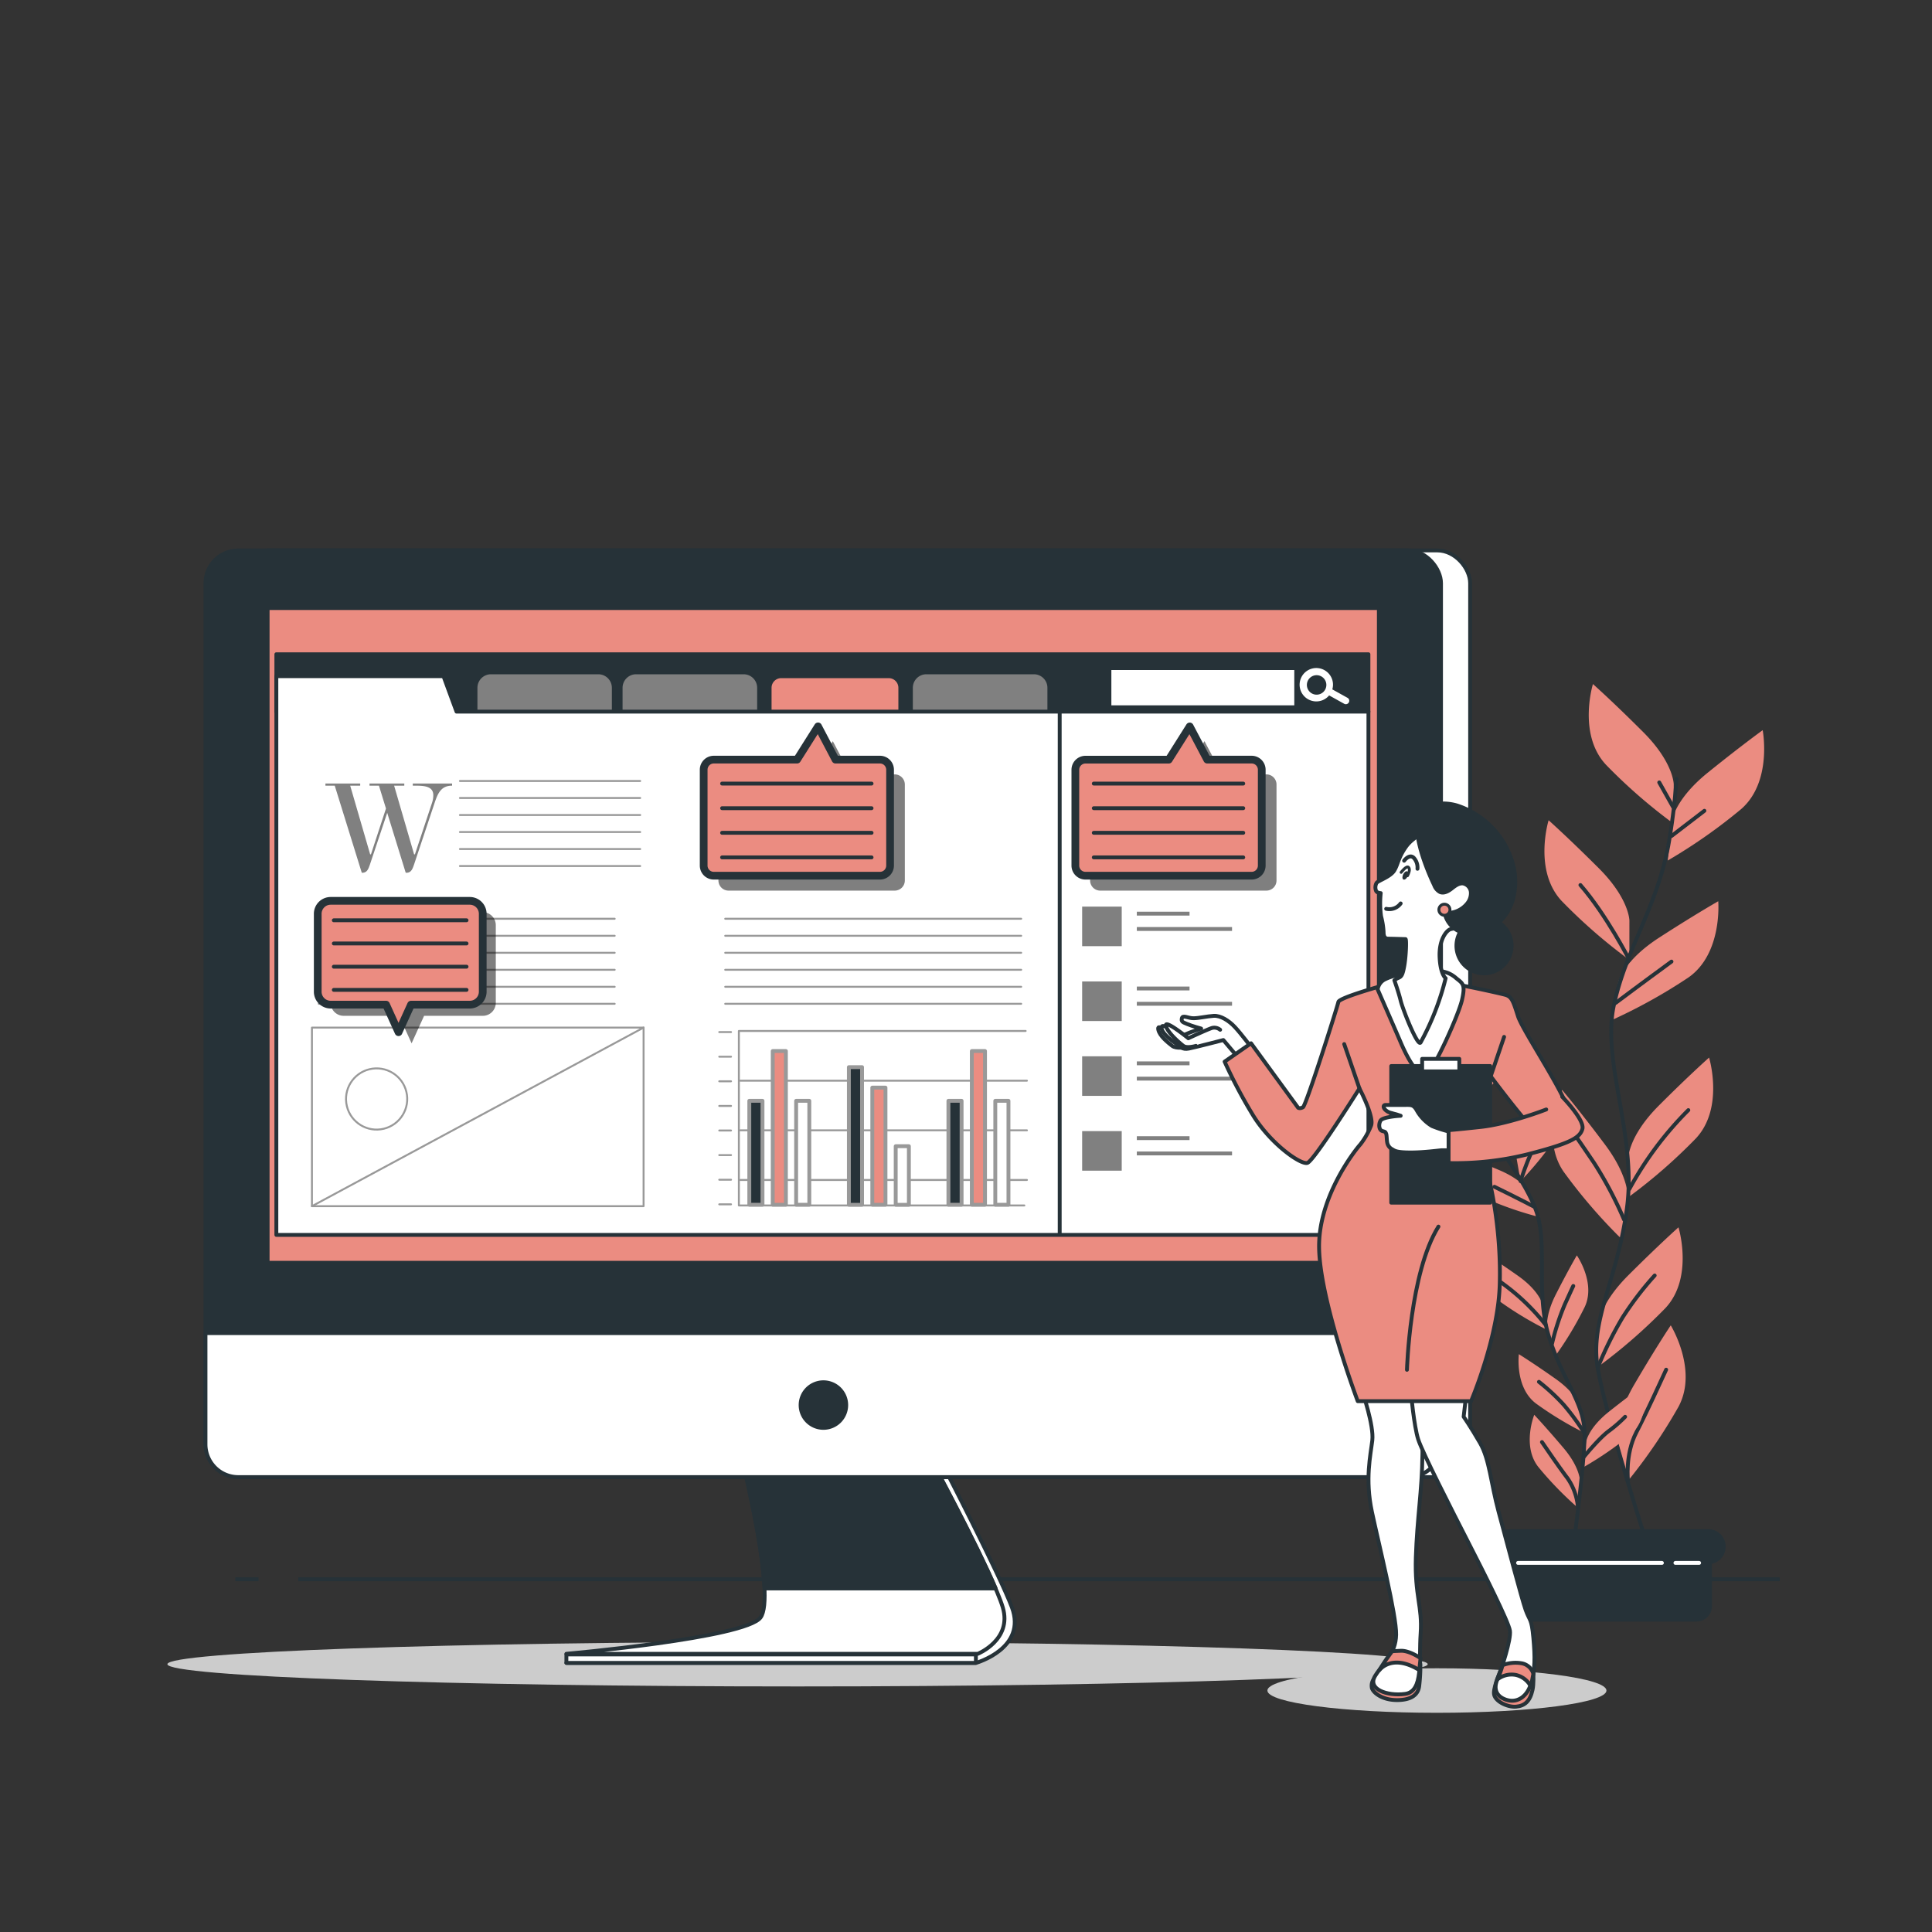 <svg xmlns="http://www.w3.org/2000/svg" viewBox="0 0 500 500"><rect x="0" y="0" width="500" height="500" fill="#333333" stroke="none"/><g id="freepik--Plants--inject-82"><line x1="77.2" y1="408.71" x2="460.59" y2="408.71" style="fill:none;stroke:#263238;stroke-miterlimit:10"></line><line x1="60.9" y1="408.71" x2="66.91" y2="408.71" style="fill:none;stroke:#263238;stroke-miterlimit:10"></line><path d="M433.16,203s0-5.64-7.91-13.55-13-12.42-13-12.42-4,13,3.38,20.89a138.47,138.47,0,0,0,17.51,15.25Z" style="fill:#EB8C81"></path><path d="M421.69,238.26s0-5.65-7.91-13.55-13-12.43-13-12.43-4,13,3.39,20.9a139.41,139.41,0,0,0,17.51,15.25Z" style="fill:#EB8C81"></path><path d="M432.66,212.61s.6-5.61,9.3-12.64,14.22-11,14.22-11,2.56,13.33-5.57,20.42a139.69,139.69,0,0,1-19,13.31Z" style="fill:#EB8C81"></path><path d="M418.8,254.26s1.18-5.52,10.57-11.59,15.31-9.43,15.31-9.43,1.14,13.53-7.7,19.72a138.88,138.88,0,0,1-20.31,11.24Z" style="fill:#EB8C81"></path><path d="M421.41,299.67s0-5.64,7.9-13.55,13-12.42,13-12.42,3.95,13-3.39,20.89a138.74,138.74,0,0,1-17.5,15.25Z" style="fill:#EB8C81"></path><path d="M421.28,310.76s.8-5.59-5.9-14.54-11.1-14.14-11.1-14.14-5.75,12.29.39,21.16a138.58,138.58,0,0,0,15.16,17.58Z" style="fill:#EB8C81"></path><path d="M413.48,343.61s0-5.65,7.91-13.55,13-12.43,13-12.43,4,13-3.38,20.9a139.67,139.67,0,0,1-17.51,15.24Z" style="fill:#EB8C81"></path><path d="M418.76,373.39s-1.43-5.46,4.21-15.11S432.39,343,432.39,343s7.12,11.56,2,21.07a138.79,138.79,0,0,1-13.08,19.19Z" style="fill:#EB8C81"></path><path d="M433.88,201.55a162.06,162.06,0,0,1-2.17,17.53c-3.12,16.15-10.94,26.56-14.06,41.15s5.84,33.37,3.44,52.11-9.69,29.15-7.61,41.65,13,46.35,13,46.35" style="fill:none;stroke:#263238;stroke-linecap:round;stroke-linejoin:round"></path><line x1="432.58" y1="216.36" x2="441.1" y2="209.83" style="fill:none;stroke:#263238;stroke-linecap:round;stroke-linejoin:round"></line><line x1="432.98" y1="208.84" x2="429.41" y2="202.49" style="fill:none;stroke:#263238;stroke-linecap:round;stroke-linejoin:round"></line><path d="M418.12,259.56s7.13-5.35,14.46-10.7" style="fill:none;stroke:#263238;stroke-linecap:round;stroke-linejoin:round"></path><path d="M421.69,248.43s-5.95-11.66-12.68-19.38" style="fill:none;stroke:#263238;stroke-linecap:round;stroke-linejoin:round"></path><path d="M421.69,307.71a88.39,88.39,0,0,1,15.25-20.41" style="fill:none;stroke:#263238;stroke-linecap:round;stroke-linejoin:round"></path><path d="M420.3,315.63A99.91,99.91,0,0,0,412.57,301c-4.16-6.14-4.75-6.93-4.75-6.93" style="fill:none;stroke:#263238;stroke-linecap:round;stroke-linejoin:round"></path><path d="M413.48,354a95,95,0,0,1,6.42-13,83,83,0,0,1,8.33-10.9" style="fill:none;stroke:#263238;stroke-linecap:round;stroke-linejoin:round"></path><path d="M421.33,383.23s-.83-6.77,2.14-12.51,6.34-13.28,7.73-16.25" style="fill:none;stroke:#263238;stroke-linecap:round;stroke-linejoin:round"></path><path d="M381.39,278.44s-.62-3.54,3.48-9.36,6.8-9.2,6.8-9.2,3.89,7.71.14,13.47a88.29,88.29,0,0,1-9.32,11.46Z" style="fill:#EB8C81"></path><path d="M392.41,299.31s-.61-3.54,3.49-9.36,6.79-9.2,6.79-9.2,3.89,7.71.15,13.47a89.22,89.22,0,0,1-9.32,11.46Z" style="fill:#EB8C81"></path><path d="M382.74,284.41s-1-3.45-7.2-6.91-10.11-5.35-10.11-5.35-.16,8.64,5.71,12.2a88.81,88.81,0,0,0,13.37,6.29Z" style="fill:#EB8C81"></path><path d="M396,309s-1.34-3.34-7.89-6.13-10.62-4.25-10.62-4.25.75,8.61,7,11.54a88.91,88.91,0,0,0,14,4.84Z" style="fill:#EB8C81"></path><path d="M399.25,337.79s-.61-3.54-6.43-7.64-9.49-6.38-9.49-6.38-1.07,8.57,4.39,12.73a88.8,88.8,0,0,0,12.64,7.66Z" style="fill:#EB8C81"></path><path d="M400.54,344.72s-1.11-3.41,2.12-9.75,5.42-10.08,5.42-10.08,4.95,7.09,2.06,13.32a89,89,0,0,1-7.6,12.67Z" style="fill:#EB8C81"></path><path d="M410.46,373.29s.41-3.57,6-8,9.11-6.91,9.11-6.91,1.56,8.5-3.66,13a89.22,89.22,0,0,1-12.18,8.37Z" style="fill:#EB8C81"></path><path d="M409,364.48s-.61-3.54-6.42-7.64-9.5-6.38-9.5-6.38S392,359,397.46,363.19a88.8,88.8,0,0,0,12.64,7.66Z" style="fill:#EB8C81"></path><path d="M408.92,383.73s.3-3.58-4.29-9-7.57-8.58-7.57-8.58-3.2,8,1,13.43a88.26,88.26,0,0,0,10.28,10.61Z" style="fill:#EB8C81"></path><path d="M380.78,277.61A106.43,106.43,0,0,0,384,288.37c3.72,9.78,9.75,15.47,13.29,24.27s0,21.57,3.5,33.05,9.24,17.23,9.29,25.3S407,401.47,407,401.47" style="fill:none;stroke:#263238;stroke-linecap:round;stroke-linejoin:round"></path><line x1="383.2" y1="286.76" x2="377.15" y2="283.58" style="fill:none;stroke:#263238;stroke-linecap:round;stroke-linejoin:round"></line><line x1="382.13" y1="282.08" x2="383.68" y2="277.72" style="fill:none;stroke:#263238;stroke-linecap:round;stroke-linejoin:round"></line><path d="M397,312.28s-5-2.59-10.23-5.14" style="fill:none;stroke:#263238;stroke-linecap:round;stroke-linejoin:round"></path><path d="M393.52,305.68a72.59,72.59,0,0,1,5.84-13.53" style="fill:none;stroke:#263238;stroke-linecap:round;stroke-linejoin:round"></path><path d="M400,342.86a56,56,0,0,0-11.78-11.15" style="fill:none;stroke:#263238;stroke-linecap:round;stroke-linejoin:round"></path><path d="M401.68,347.67a63.45,63.45,0,0,1,3.25-10c1.95-4.3,2.23-4.86,2.23-4.86" style="fill:none;stroke:#263238;stroke-linecap:round;stroke-linejoin:round"></path><path d="M409.85,377.1s4-4.91,6.5-6.75a34.43,34.43,0,0,0,4.23-3.68" style="fill:none;stroke:#263238;stroke-linecap:round;stroke-linejoin:round"></path><path d="M410.12,371a59.92,59.92,0,0,0-5.44-7.45,52.55,52.55,0,0,0-6.4-5.93" style="fill:none;stroke:#263238;stroke-linecap:round;stroke-linejoin:round"></path><path d="M408.37,390.17a15.38,15.38,0,0,0-2.7-7.61c-2.49-3.28-5.42-7.64-6.61-9.35" style="fill:none;stroke:#263238;stroke-linecap:round;stroke-linejoin:round"></path><path d="M390.84,397.56h51.72a0,0,0,0,1,0,0v18.09a3.5,3.5,0,0,1-3.5,3.5H394.34a3.5,3.5,0,0,1-3.5-3.5V397.56A0,0,0,0,1,390.84,397.56Z" style="fill:#263238;stroke:#263238;stroke-linecap:round;stroke-linejoin:round"></path><path d="M442.1,404.3H390.84a4,4,0,0,1-4-4h0a4,4,0,0,1,4-4.05H442.1a4,4,0,0,1,4,4.05h0A4,4,0,0,1,442.1,404.3Z" style="fill:#263238;stroke:#263238;stroke-linecap:round;stroke-linejoin:round"></path><line x1="392.87" y1="404.48" x2="430.1" y2="404.48" style="fill:none;stroke:#fff;stroke-linecap:round;stroke-linejoin:round"></line><line x1="433.6" y1="404.48" x2="439.73" y2="404.48" style="fill:none;stroke:#fff;stroke-linecap:round;stroke-linejoin:round"></line></g><g id="freepik--Device--inject-82"><path d="M369.49,430.69c0,3.18-73,5.76-163.08,5.76s-163.09-2.58-163.09-5.76,73-5.76,163.09-5.76S369.49,427.51,369.49,430.69Z" style="fill:#ccc"></path><path d="M194.68,378.91s7.92,34.1,4.47,39.7c-4.51,7.33-52.57,11.75-52.57,11.75h106s13.28-3.73,9.29-14.41c-3.09-8.26-17.92-37-17.92-37Z" style="fill:#fff;stroke:#263238;stroke-linecap:round;stroke-linejoin:round"></path><path d="M192.35,378.91s8.46,34.38,4.48,39.7S146.58,428,146.58,428H253.06s8.95-3.62,6.46-12-17.91-37-17.91-37Z" style="fill:#fff;stroke:#263238;stroke-linecap:round;stroke-linejoin:round"></path><path d="M241.61,378.91H192.35s5,20.37,5.5,32.18h59.83C252.84,399.74,241.61,378.91,241.61,378.91Z" style="fill:#263238;stroke:#263238;stroke-linecap:round;stroke-linejoin:round"></path><rect x="146.58" y="428.16" width="105.98" height="2.19" style="fill:#fff;stroke:#263238;stroke-linecap:round;stroke-linejoin:round"></rect><rect x="60.71" y="142.45" width="319.76" height="239.82" rx="8.48" style="fill:#fff;stroke:#263238;stroke-linecap:round;stroke-linejoin:round"></rect><rect x="53.17" y="142.45" width="319.76" height="239.82" rx="8.48" style="fill:#263238;stroke:#263238;stroke-linecap:round;stroke-linejoin:round"></rect><path d="M53.17,345H372.94a0,0,0,0,1,0,0v28.79a8.48,8.48,0,0,1-8.48,8.48H61.66a8.48,8.48,0,0,1-8.48-8.48V345A0,0,0,0,1,53.17,345Z" style="fill:#fff;stroke:#263238;stroke-linecap:round;stroke-linejoin:round"></path><rect x="69.26" y="157.37" width="287.59" height="169.43" style="fill:#EB8C81;stroke:#263238;stroke-linecap:round;stroke-linejoin:round"></rect><path d="M219,363.63a5.9,5.9,0,1,0-5.9,5.9A5.9,5.9,0,0,0,219,363.63Z" style="fill:#263238;stroke:#263238;stroke-linecap:round;stroke-linejoin:round"></path><rect x="71.52" y="169.32" width="282.63" height="14.85" style="fill:#263238;stroke:#263238;stroke-linecap:round;stroke-linejoin:round"></rect><rect x="287.62" y="173.4" width="47.34" height="9.14" style="fill:#fff"></rect><path d="M348.74,180.6l-3.94-2.19a4.38,4.38,0,0,0,.18-1.14,4.32,4.32,0,1,0-1,2.7l3.9,2.17a.91.91,0,0,0,.42.11.88.88,0,0,0,.77-.46A.86.86,0,0,0,348.74,180.6Zm-8-.82a2.52,2.52,0,1,1,2.52-2.51A2.52,2.52,0,0,1,340.7,179.78Z" style="fill:#fff"></path><path d="M127,175h27.85a3,3,0,0,1,3,3v12.76a0,0,0,0,1,0,0H124.06a0,0,0,0,1,0,0V178A3,3,0,0,1,127,175Z" style="fill:gray;stroke:gray;stroke-miterlimit:10"></path><path d="M164.6,175h27.85a3,3,0,0,1,3,3v12.76a0,0,0,0,1,0,0H161.62a0,0,0,0,1,0,0V178A3,3,0,0,1,164.6,175Z" style="fill:gray;stroke:gray;stroke-miterlimit:10"></path><path d="M202.16,175H230a3,3,0,0,1,3,3v12.76a0,0,0,0,1,0,0H199.18a0,0,0,0,1,0,0V178A3,3,0,0,1,202.16,175Z" style="fill:#EB8C81;stroke:#263238;stroke-linecap:round;stroke-linejoin:round"></path><path d="M239.72,175h27.85a3,3,0,0,1,3,3v12.76a0,0,0,0,1,0,0H236.74a0,0,0,0,1,0,0V178A3,3,0,0,1,239.72,175Z" style="fill:gray;stroke:gray;stroke-miterlimit:10"></path><polygon points="118.15 184.17 114.77 174.99 71.52 174.99 71.52 184.17 71.52 196.33 71.52 319.59 354.15 319.59 354.15 184.17 118.15 184.17" style="fill:#fff;stroke:#263238;stroke-linecap:round;stroke-linejoin:round"></polygon><polyline points="265.44 266.81 191.22 266.81 191.22 311.97 265.1 311.97" style="fill:none;stroke:#999;stroke-linecap:round;stroke-linejoin:round;stroke-width:0.5px"></polyline><line x1="191.56" y1="279.68" x2="265.77" y2="279.68" style="fill:none;stroke:#999;stroke-linecap:round;stroke-linejoin:round;stroke-width:0.5px"></line><line x1="191.56" y1="292.53" x2="265.77" y2="292.53" style="fill:none;stroke:#999;stroke-linecap:round;stroke-linejoin:round;stroke-width:0.5px"></line><line x1="191.56" y1="305.37" x2="265.77" y2="305.37" style="fill:none;stroke:#999;stroke-linecap:round;stroke-linejoin:round;stroke-width:0.5px"></line><line x1="189.19" y1="267.1" x2="186.14" y2="267.1" style="fill:none;stroke:#999;stroke-linecap:round;stroke-linejoin:round;stroke-width:0.5px"></line><line x1="189.19" y1="273.47" x2="186.14" y2="273.47" style="fill:none;stroke:#999;stroke-linecap:round;stroke-linejoin:round;stroke-width:0.5px"></line><line x1="189.19" y1="279.84" x2="186.14" y2="279.84" style="fill:none;stroke:#999;stroke-linecap:round;stroke-linejoin:round;stroke-width:0.5px"></line><line x1="189.19" y1="286.21" x2="186.14" y2="286.21" style="fill:none;stroke:#999;stroke-linecap:round;stroke-linejoin:round;stroke-width:0.5px"></line><line x1="189.19" y1="292.57" x2="186.14" y2="292.57" style="fill:none;stroke:#999;stroke-linecap:round;stroke-linejoin:round;stroke-width:0.5px"></line><line x1="189.19" y1="298.94" x2="186.14" y2="298.94" style="fill:none;stroke:#999;stroke-linecap:round;stroke-linejoin:round;stroke-width:0.5px"></line><line x1="189.19" y1="305.31" x2="186.14" y2="305.31" style="fill:none;stroke:#999;stroke-linecap:round;stroke-linejoin:round;stroke-width:0.5px"></line><line x1="189.19" y1="311.68" x2="186.14" y2="311.68" style="fill:none;stroke:#999;stroke-linecap:round;stroke-linejoin:round;stroke-width:0.5px"></line><rect x="193.92" y="284.89" width="3.41" height="26.9" style="fill:#263238;stroke:#999;stroke-linecap:round;stroke-linejoin:round"></rect><rect x="199.98" y="272.01" width="3.41" height="39.78" style="fill:#EB8C81;stroke:#999;stroke-linecap:round;stroke-linejoin:round"></rect><rect x="206.04" y="284.89" width="3.41" height="26.9" style="fill:#fff;stroke:#999;stroke-linecap:round;stroke-linejoin:round"></rect><rect x="219.69" y="276.18" width="3.41" height="35.62" style="fill:#263238;stroke:#999;stroke-linecap:round;stroke-linejoin:round"></rect><rect x="225.75" y="281.48" width="3.41" height="30.31" style="fill:#EB8C81;stroke:#999;stroke-linecap:round;stroke-linejoin:round"></rect><rect x="231.81" y="296.64" width="3.41" height="15.16" style="fill:#fff;stroke:#999;stroke-linecap:round;stroke-linejoin:round"></rect><rect x="245.45" y="284.89" width="3.41" height="26.9" style="fill:#263238;stroke:#999;stroke-linecap:round;stroke-linejoin:round"></rect><rect x="251.51" y="272.01" width="3.41" height="39.78" style="fill:#EB8C81;stroke:#999;stroke-linecap:round;stroke-linejoin:round"></rect><rect x="257.58" y="284.89" width="3.41" height="26.9" style="fill:#fff;stroke:#999;stroke-linecap:round;stroke-linejoin:round"></rect><path d="M111.83,207.7a6.08,6.08,0,0,0,.31-1.89c0-2.35-2.38-2.48-4.72-2.48h-.59v-.56H117v.56c-2.65,0-3.58,1.68-4.44,4.2l-5.41,16.23c-.42,1.21-.76,2.11-2,2.11H105l-4.79-15.51-4.48,13.4c-.42,1.21-.76,2.11-2,2.11h-.1l-7-22.54H84.22v-.56h9v.56H90.63l5.17,17.78H96l3.89-11.86-1.82-5.92H95.63v-.56h9v.56H102l5.17,17.78h.21Z" style="fill:gray"></path><line x1="187.69" y1="237.77" x2="264.28" y2="237.77" style="fill:none;stroke:#999;stroke-linecap:round;stroke-linejoin:round;stroke-width:0.5px"></line><line x1="187.69" y1="242.18" x2="264.28" y2="242.18" style="fill:none;stroke:#999;stroke-linecap:round;stroke-linejoin:round;stroke-width:0.5px"></line><line x1="187.69" y1="246.58" x2="264.28" y2="246.58" style="fill:none;stroke:#999;stroke-linecap:round;stroke-linejoin:round;stroke-width:0.5px"></line><line x1="187.69" y1="250.98" x2="264.28" y2="250.98" style="fill:none;stroke:#999;stroke-linecap:round;stroke-linejoin:round;stroke-width:0.5px"></line><line x1="187.69" y1="255.38" x2="264.28" y2="255.38" style="fill:none;stroke:#999;stroke-linecap:round;stroke-linejoin:round;stroke-width:0.5px"></line><line x1="187.69" y1="259.78" x2="264.28" y2="259.78" style="fill:none;stroke:#999;stroke-linecap:round;stroke-linejoin:round;stroke-width:0.5px"></line><line x1="82.49" y1="237.77" x2="159.08" y2="237.77" style="fill:none;stroke:#999;stroke-linecap:round;stroke-linejoin:round;stroke-width:0.5px"></line><line x1="82.49" y1="242.18" x2="159.08" y2="242.18" style="fill:none;stroke:#999;stroke-linecap:round;stroke-linejoin:round;stroke-width:0.5px"></line><line x1="82.49" y1="246.58" x2="159.08" y2="246.58" style="fill:none;stroke:#999;stroke-linecap:round;stroke-linejoin:round;stroke-width:0.5px"></line><line x1="82.49" y1="250.98" x2="159.08" y2="250.98" style="fill:none;stroke:#999;stroke-linecap:round;stroke-linejoin:round;stroke-width:0.5px"></line><line x1="82.49" y1="255.38" x2="159.08" y2="255.38" style="fill:none;stroke:#999;stroke-linecap:round;stroke-linejoin:round;stroke-width:0.5px"></line><line x1="82.49" y1="259.78" x2="159.08" y2="259.78" style="fill:none;stroke:#999;stroke-linecap:round;stroke-linejoin:round;stroke-width:0.5px"></line><line x1="119.03" y1="202.12" x2="165.68" y2="202.12" style="fill:none;stroke:#999;stroke-linecap:round;stroke-linejoin:round;stroke-width:0.5px"></line><line x1="119.03" y1="206.52" x2="165.68" y2="206.52" style="fill:none;stroke:#999;stroke-linecap:round;stroke-linejoin:round;stroke-width:0.5px"></line><line x1="119.03" y1="210.93" x2="165.68" y2="210.93" style="fill:none;stroke:#999;stroke-linecap:round;stroke-linejoin:round;stroke-width:0.5px"></line><line x1="119.03" y1="215.33" x2="165.68" y2="215.33" style="fill:none;stroke:#999;stroke-linecap:round;stroke-linejoin:round;stroke-width:0.5px"></line><line x1="119.03" y1="219.73" x2="165.68" y2="219.73" style="fill:none;stroke:#999;stroke-linecap:round;stroke-linejoin:round;stroke-width:0.5px"></line><line x1="119.03" y1="224.13" x2="165.68" y2="224.13" style="fill:none;stroke:#999;stroke-linecap:round;stroke-linejoin:round;stroke-width:0.5px"></line><rect x="80.73" y="265.94" width="85.83" height="46.22" style="fill:none;stroke:#999;stroke-linecap:round;stroke-linejoin:round;stroke-width:0.5px"></rect><line x1="80.73" y1="312.16" x2="166.56" y2="265.94" style="fill:none;stroke:#999;stroke-linecap:round;stroke-linejoin:round;stroke-width:0.5px"></line><circle cx="97.46" cy="284.43" r="7.92" transform="translate(-63.43 30.43) rotate(-13.44)" style="fill:none;stroke:#999;stroke-linecap:round;stroke-linejoin:round;stroke-width:0.5px"></circle><line x1="294.21" y1="236.45" x2="307.85" y2="236.45" style="fill:none;stroke:gray;stroke-miterlimit:10"></line><rect x="280.56" y="235.13" width="9.24" height="9.24" style="fill:gray;stroke:gray;stroke-miterlimit:10"></rect><line x1="294.21" y1="240.42" x2="318.85" y2="240.42" style="fill:none;stroke:gray;stroke-miterlimit:10"></line><line x1="294.21" y1="255.82" x2="307.85" y2="255.82" style="fill:none;stroke:gray;stroke-miterlimit:10"></line><rect x="280.56" y="254.5" width="9.24" height="9.24" style="fill:gray;stroke:gray;stroke-miterlimit:10"></rect><line x1="294.21" y1="259.78" x2="318.85" y2="259.78" style="fill:none;stroke:gray;stroke-miterlimit:10"></line><line x1="294.21" y1="275.19" x2="307.85" y2="275.19" style="fill:none;stroke:gray;stroke-miterlimit:10"></line><rect x="280.56" y="273.87" width="9.24" height="9.24" style="fill:gray;stroke:gray;stroke-miterlimit:10"></rect><line x1="294.21" y1="279.15" x2="318.85" y2="279.15" style="fill:none;stroke:gray;stroke-miterlimit:10"></line><line x1="294.21" y1="294.55" x2="307.85" y2="294.55" style="fill:none;stroke:gray;stroke-miterlimit:10"></line><rect x="280.56" y="293.23" width="9.24" height="9.24" style="fill:gray;stroke:gray;stroke-miterlimit:10"></rect><line x1="294.21" y1="298.51" x2="318.85" y2="298.51" style="fill:none;stroke:gray;stroke-miterlimit:10"></line><line x1="274.25" y1="183.87" x2="274.25" y2="319.43" style="fill:none;stroke:#263238;stroke-linecap:round;stroke-linejoin:round"></line><path d="M231.53,200.41H220.05l-4.52-8.6-5.43,8.6H188.55a2.62,2.62,0,0,0-2.62,2.62v24.83a2.62,2.62,0,0,0,2.62,2.63h43a2.62,2.62,0,0,0,2.62-2.63V203A2.62,2.62,0,0,0,231.53,200.41Z" style="opacity:0.5"></path><path d="M227.71,196.59H216.23l-4.52-8.6-5.43,8.6H184.73a2.62,2.62,0,0,0-2.62,2.62V224a2.62,2.62,0,0,0,2.62,2.63h43a2.62,2.62,0,0,0,2.62-2.63V199.21A2.62,2.62,0,0,0,227.71,196.59Z" style="fill:#EB8C81;stroke:#263238;stroke-linecap:round;stroke-linejoin:round;stroke-width:2px"></path><line x1="186.88" y1="202.79" x2="225.56" y2="202.79" style="fill:none;stroke:#263238;stroke-linecap:round;stroke-linejoin:round"></line><line x1="186.88" y1="209.16" x2="225.56" y2="209.16" style="fill:none;stroke:#263238;stroke-linecap:round;stroke-linejoin:round"></line><line x1="186.88" y1="215.53" x2="225.56" y2="215.53" style="fill:none;stroke:#263238;stroke-linecap:round;stroke-linejoin:round"></line><line x1="186.88" y1="221.89" x2="225.56" y2="221.89" style="fill:none;stroke:#263238;stroke-linecap:round;stroke-linejoin:round"></line><path d="M327.72,200.41H316.25l-4.53-8.6-5.43,8.6H284.74a2.62,2.62,0,0,0-2.62,2.62v24.83a2.62,2.62,0,0,0,2.62,2.63h43a2.62,2.62,0,0,0,2.62-2.63V203A2.62,2.62,0,0,0,327.72,200.41Z" style="opacity:0.5"></path><path d="M323.9,196.59H312.43L307.9,188l-5.43,8.6H280.92a2.62,2.62,0,0,0-2.62,2.62V224a2.62,2.62,0,0,0,2.62,2.63h43a2.62,2.62,0,0,0,2.62-2.63V199.21A2.62,2.62,0,0,0,323.9,196.59Z" style="fill:#EB8C81;stroke:#263238;stroke-linecap:round;stroke-linejoin:round;stroke-width:2px"></path><line x1="283.07" y1="202.79" x2="321.75" y2="202.79" style="fill:none;stroke:#263238;stroke-linecap:round;stroke-linejoin:round"></line><line x1="283.07" y1="209.16" x2="321.75" y2="209.16" style="fill:none;stroke:#263238;stroke-linecap:round;stroke-linejoin:round"></line><line x1="283.07" y1="215.53" x2="321.75" y2="215.53" style="fill:none;stroke:#263238;stroke-linecap:round;stroke-linejoin:round"></line><line x1="283.07" y1="221.89" x2="321.75" y2="221.89" style="fill:none;stroke:#263238;stroke-linecap:round;stroke-linejoin:round"></line><path d="M124.93,236.08h-36a3.35,3.35,0,0,0-3.35,3.35v20.1a3.35,3.35,0,0,0,3.35,3.36h14.36l3.23,7.12,3.24-7.12h15.2a3.35,3.35,0,0,0,3.35-3.36v-20.1A3.35,3.35,0,0,0,124.93,236.08Z" style="opacity:0.5"></path><path d="M121.58,233.14h-36a3.35,3.35,0,0,0-3.35,3.35V256.6A3.35,3.35,0,0,0,85.55,260H99.91l3.23,7.13,3.24-7.13h15.2a3.35,3.35,0,0,0,3.35-3.35V236.49A3.35,3.35,0,0,0,121.58,233.14Z" style="fill:#EB8C81;stroke:#263238;stroke-linecap:round;stroke-linejoin:round;stroke-width:2px"></path><line x1="86.39" y1="238.17" x2="120.74" y2="238.17" style="fill:none;stroke:#263238;stroke-linecap:round;stroke-linejoin:round"></line><line x1="86.39" y1="244.17" x2="120.74" y2="244.17" style="fill:none;stroke:#263238;stroke-linecap:round;stroke-linejoin:round"></line><line x1="86.39" y1="250.18" x2="120.74" y2="250.18" style="fill:none;stroke:#263238;stroke-linecap:round;stroke-linejoin:round"></line><line x1="86.39" y1="256.18" x2="120.74" y2="256.18" style="fill:none;stroke:#263238;stroke-linecap:round;stroke-linejoin:round"></line></g><g id="freepik--Character--inject-82"><path d="M415.75,437.51c0,3.18-19.65,5.76-43.88,5.76S328,440.69,328,437.51s19.64-5.76,43.87-5.76S415.75,434.33,415.75,437.51Z" style="fill:#ccc"></path><path d="M301.51,266.85s-2.09-2-1.74-.35,2.55,3.36,3.59,4.17,3.48.35,3.48.35Z" style="fill:#fff;stroke:#263238;stroke-linecap:round;stroke-linejoin:round"></path><path d="M324,271.25s-2.78-3.71-4.41-5.45-3.73-3-5.46-2.9-3.87.62-5.26.62-2.79-.93-3,0,.22,1,1.38,1.5,3.61,1.17,3.61,1.17-3.07,1-4,1.47-2.9-.47-2.9-.47-3.36-2.66-3.36-1.27,2.32,3.13,3.6,4.06,1.74,1.73,3.47,1.39,8.93-2.21,8.93-2.21l3.83,4.53Z" style="fill:#fff;stroke:#263238;stroke-linecap:round;stroke-linejoin:round"></path><path d="M309.51,270.67s-2.32.7-3.25,0-4.17-3.48-4.52-5.22,5.8,3.25,5.8,3.25,5-2.32,6.14-2.67a2.39,2.39,0,0,1,2.09.47" style="fill:#fff;stroke:#263238;stroke-linecap:round;stroke-linejoin:round"></path><path d="M355.68,434.34a3,3,0,0,0-.63,2.55c.42,1.28,2.76,3.09,6.48,3.09s5.43-1.39,5.74-3.51a43.29,43.29,0,0,0,.32-5.75c0-.85-1.27,1.49-5.1,2.77A16.45,16.45,0,0,1,355.68,434.34Z" style="fill:#EB8C81;stroke:#263238;stroke-linecap:round;stroke-linejoin:round"></path><path d="M352.6,360.23s3,8.72,2.55,12.54-1.91,10-.1,18.5,6.38,26.8,6.27,31.8-3.3,7.23-5.42,10.63,3,5.32,7.76,4.68,3.51-8.61,4-15.63S366.1,413,366.42,403s1.6-17.22,1.7-26.37.43-16.59.43-16.59Z" style="fill:#fff;stroke:#263238;stroke-linecap:round;stroke-linejoin:round"></path><path d="M388.43,432.11s-1.8,4-1.8,6.06,3.51,3.72,5.74,3.51,3.61-1.39,4.25-4.36-.21-9.25-.21-9.25Z" style="fill:#EB8C81;stroke:#263238;stroke-linecap:round;stroke-linejoin:round"></path><path d="M365.15,360.4s.79,8.65,1.86,12.05,8.88,18.72,12.92,26.59,10.52,20.73,10.84,23-2.12,9.79-3.29,12.66.21,4.68,2.76,5.32,5.11-1,6.06-4.58,1-6.38.53-11.59-.95-4.25-2-7.23-5-18-7-25.41-2.34-13.51-4.79-17.76-4.25-6.8-4.25-6.8.74-6.28.74-6.6S365.15,360.4,365.15,360.4Z" style="fill:#fff;stroke:#263238;stroke-linecap:round;stroke-linejoin:round"></path><path d="M358.43,254.91s-11.83,3.24-12.06,4.4-8.34,26.78-9.16,27.24-1.27.12-1.27.12L323.77,270l-6.84,4.75a128.27,128.27,0,0,0,7.3,13.79c4.52,7.42,12.41,13,14.14,12.41s13.45-19.25,13.45-19.25,3.94,7.42,3,9.63a19.51,19.51,0,0,1-2.78,4.86c-.58.58-10.89,13-10.66,26.78s10,39.65,10,39.65h29.33s6.95-16.23,7.41-29.91-2.2-26.78-3.94-31.76-3-9.62-3-9.62l4.64-12.76s11.36,15.31,13.56,15.89,6.95-.7,7.07-5S394.13,267,392.86,263s-1.63-5.1-3.36-5.56-11.13-2.55-14.73-3a97.36,97.36,0,0,0-12.4-.58A7.63,7.63,0,0,0,358.43,254.91Z" style="fill:#EB8C81;stroke:#263238;stroke-linecap:round;stroke-linejoin:round"></path><line x1="385.79" y1="278.55" x2="389.26" y2="268.35" style="fill:none;stroke:#263238;stroke-linecap:round;stroke-linejoin:round"></line><line x1="351.82" y1="281.68" x2="347.88" y2="270.21" style="fill:none;stroke:#263238;stroke-linecap:round;stroke-linejoin:round"></line><path d="M364.12,354.5s.74-25.2,8.15-37.06" style="fill:none;stroke:#263238;stroke-linecap:round;stroke-linejoin:round"></path><path d="M363.76,252.12a13.46,13.46,0,0,0-5.22,1.28,3.43,3.43,0,0,0-2,2.67s3.71,8.46,6,13.79,5,9.39,6.84,8,8.12-15.19,9-19.13.24-4.17-1.5-5.56a7.09,7.09,0,0,0-5-1.86C370,251.31,363.76,252.12,363.76,252.12Z" style="fill:#fff;stroke:#263238;stroke-linecap:round;stroke-linejoin:round"></path><path d="M370.25,214.62s-4.37,1.65-6.41,4.56-2,4.45-3,6.1-4.19,2.63-4.58,3.21a2.39,2.39,0,0,0-.1,2.14c.3.48,1.17.51,1.17.51a25.14,25.14,0,0,0,.09,6,19.58,19.58,0,0,1,.65,4.07c0,.77.13,1.72,1.2,1.72s4.19.11,4.48.11.13,4.31-.3,6.79-.75,2.91-1.51,3.23a3.93,3.93,0,0,0-1.08.65s1.08,3,1.62,5.23,4.43,12.13,5.18,10.84a68.61,68.61,0,0,0,6.47-16.61s-1.37-1-1.56-5.48,1.74-6.8,2.71-7.18,9.8-1.17,11.45-7.28-.68-13.59-5-17.37S370.25,214.62,370.25,214.62Z" style="fill:#fff;stroke:#263238;stroke-linecap:round;stroke-linejoin:round"></path><path d="M364.28,226.83c-.27.58-.75.93-1.07.79s-.35-.74-.07-1.33.74-.93,1.06-.78S364.55,226.25,364.28,226.83Z" style="fill:#263238"></path><path d="M362.61,225.76s1.39-1.82,1.91-1.3,0,1.69-.26,2.17" style="fill:none;stroke:#263238;stroke-linecap:round;stroke-linejoin:round;stroke-width:0.75px"></path><path d="M358.74,235.2a3.63,3.63,0,0,0,3.75-1.39" style="fill:none;stroke:#263238;stroke-linecap:round;stroke-linejoin:round"></path><path d="M363.39,222.75s1.36-1.88,2.51-.73a3.73,3.73,0,0,1,.94,2.82" style="fill:none;stroke:#263238;stroke-linecap:round;stroke-linejoin:round"></path><path d="M391.21,244.75a7.14,7.14,0,1,1-7.13-7.13A7.13,7.13,0,0,1,391.21,244.75Z" style="fill:#263238;stroke:#263238;stroke-linecap:round;stroke-linejoin:round"></path><path d="M366.71,213.91c0,5.32,3.29,12.74,4.47,15.19a3.26,3.26,0,0,0,1.49,1.76c1,.43,2.15-.21,3-.88s1.84-1.46,2.94-1.35a2.51,2.51,0,0,1,2.05,2.24,4.2,4.2,0,0,1-1,3,6.59,6.59,0,0,1-5.8,2.37,6.68,6.68,0,0,0,4.58,5.1,9.16,9.16,0,0,0,7-.79,12.91,12.91,0,0,0,6.16-7.94,17.69,17.69,0,0,0-.4-10.16,22.11,22.11,0,0,0-14.15-14,13.12,13.12,0,0,0-6.95-.09C367.59,209,366.72,211.2,366.71,213.91Z" style="fill:#263238;stroke:#263238;stroke-linecap:round;stroke-linejoin:round"></path><path d="M375.24,235.56a1.43,1.43,0,1,0-2.85,0,1.43,1.43,0,0,0,2.85,0Z" style="fill:#EB8C81;stroke:#263238;stroke-linecap:round;stroke-linejoin:round;stroke-width:0.75px"></path><rect x="360.05" y="275.89" width="25.62" height="35.36" style="fill:#263238;stroke:#263238;stroke-linecap:round;stroke-linejoin:round"></rect><rect x="368.05" y="274.03" width="9.62" height="3.25" style="fill:#fff;stroke:#263238;stroke-linecap:round;stroke-linejoin:round"></rect><path d="M375.35,292.93a31.91,31.91,0,0,1-4.75-1.51,11,11,0,0,1-3.94-4.06c-.93-1.62-1.51-1.39-3.71-1.39h-4.41c-.46,0-.69.47-.11,1.16a3.19,3.19,0,0,0,1.74.93c.35.12,1.27.35,1.27.35l1.05.35s-4.64.23-5.22,1.27-.35,2.44.46,2.67.81.23,1,.69.11,1.74.34,2.55a2.44,2.44,0,0,0,1.28,1.51c.58.35,1,.81,4.75.81s7.54-.58,8.12-.58h2.78Z" style="fill:#fff;stroke:#263238;stroke-linecap:round;stroke-linejoin:round"></path><path d="M400.16,287.13s-9.5,3.71-16.92,4.52-8.35.82-8.35.82V301a77.72,77.72,0,0,0,20.63-2.31c10.78-2.79,13.34-4.18,14-6.5s-5.22-8.34-5.22-8.34" style="fill:#EB8C81;stroke:#263238;stroke-linecap:round;stroke-linejoin:round"></path><path d="M357,432.21s3.19-4.36,10.31,0l.32-3.08s-2.87-2-5.1-1.91l-2.23.1A52.56,52.56,0,0,0,357,432.21Z" style="fill:#EB8C81;stroke:#263238;stroke-linecap:round;stroke-linejoin:round"></path><path d="M387.48,434.66a6,6,0,0,1,4.89-1.17,5.86,5.86,0,0,1,3.83,3l.63-3.3a3.84,3.84,0,0,0-3.19-2.76,9.16,9.16,0,0,0-4.78.53A21.3,21.3,0,0,1,387.48,434.66Z" style="fill:#EB8C81;stroke:#263238;stroke-linecap:round;stroke-linejoin:round"></path></g></svg>